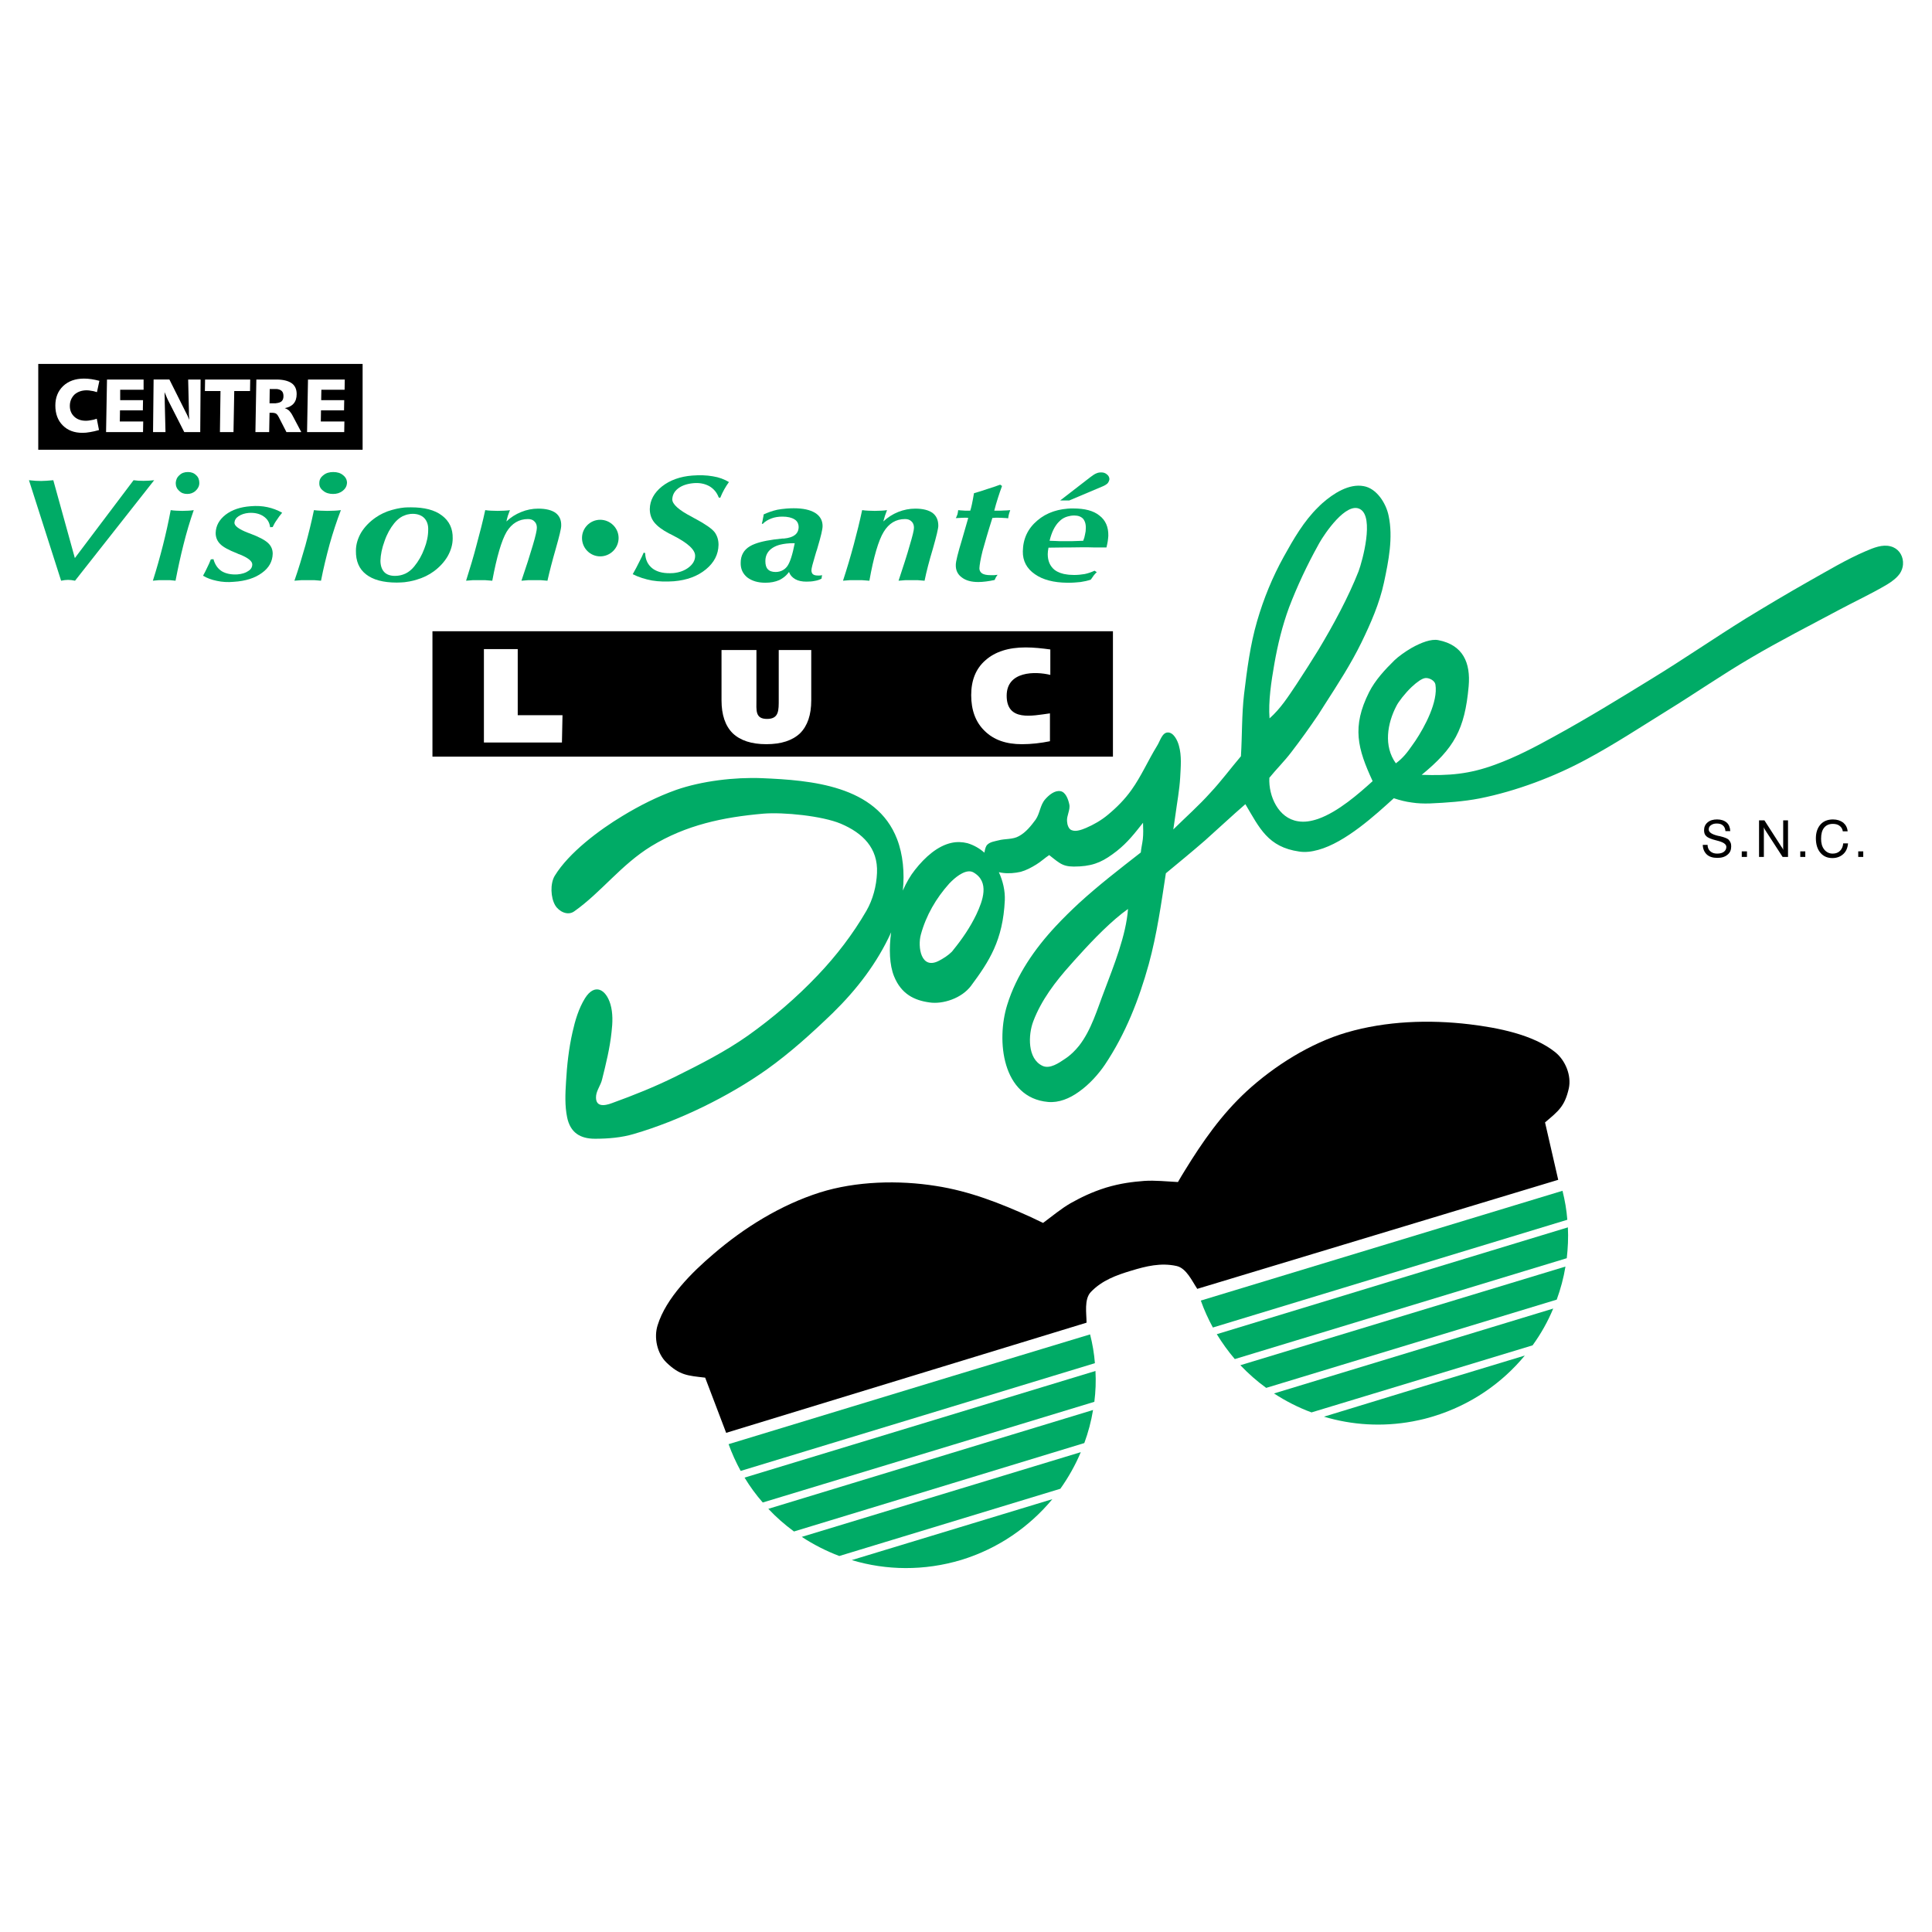 <?xml version="1.0" encoding="utf-8"?>
<!-- Generator: Adobe Illustrator 13.0.0, SVG Export Plug-In . SVG Version: 6.00 Build 14948)  -->
<!DOCTYPE svg PUBLIC "-//W3C//DTD SVG 1.0//EN" "http://www.w3.org/TR/2001/REC-SVG-20010904/DTD/svg10.dtd">
<svg version="1.0" id="Layer_1" xmlns="http://www.w3.org/2000/svg" xmlns:xlink="http://www.w3.org/1999/xlink" x="0px" y="0px"
	 width="192.756px" height="192.756px" viewBox="0 0 192.756 192.756" enable-background="new 0 0 192.756 192.756"
	 xml:space="preserve">
<g>
	<polygon fill-rule="evenodd" clip-rule="evenodd" fill="#FFFFFF" points="0,0 192.756,0 192.756,192.756 0,192.756 0,0 	"/>
	<polygon fill-rule="evenodd" clip-rule="evenodd" points="3.817,36.309 36.178,36.309 36.178,44.871 3.817,44.871 3.817,36.309 
		3.817,36.309 	"/>
	<polygon fill-rule="evenodd" clip-rule="evenodd" points="43.146,62.979 111.038,62.979 111.038,75.49 43.146,75.49 43.146,62.979 
		43.146,62.979 	"/>
	<path fill-rule="evenodd" clip-rule="evenodd" fill="#00AB66" d="M188.622,54.509c-0.815-0.223-1.705,0.148-2.483,0.482
		c-1.946,0.833-3.781,1.946-5.635,2.984c-2.131,1.205-4.244,2.465-6.339,3.744c-3.132,1.946-6.172,4.041-9.322,5.968
		c-3.226,1.983-6.45,3.966-9.768,5.782c-1.909,1.057-3.855,2.076-5.895,2.817c-2.613,0.964-4.614,1.112-7.339,1.02
		c3.225-2.65,4.3-4.504,4.688-8.841c0.204-2.335-0.556-4.115-3.021-4.597c-0.703-0.148-1.723,0.241-2.649,0.76
		c-0.705,0.407-1.354,0.889-1.725,1.241c-0.963,0.946-1.927,1.983-2.539,3.188c-1.741,3.466-1.148,5.634,0.353,8.878
		c-1.353,1.223-3.429,3.058-5.431,3.762c-0.704,0.241-1.371,0.352-2.02,0.241c-1.946-0.296-2.947-2.502-2.854-4.337
		c0.704-0.871,1.52-1.668,2.205-2.576c0.927-1.205,1.816-2.446,2.669-3.707c0.204-0.334,0.427-0.686,0.648-1.02
		c1.298-2.02,2.613-4.04,3.671-6.208c0.926-1.909,1.797-3.892,2.242-5.968c0.463-2.168,0.927-4.485,0.463-6.672
		c-0.259-1.261-1.204-2.725-2.483-2.947c-1.464-0.278-3.021,0.723-4.133,1.705c-0.148,0.13-0.278,0.26-0.408,0.39
		c-1.427,1.39-2.465,3.188-3.429,4.93c-1.131,2.039-2.021,4.208-2.669,6.45c-0.686,2.354-1.001,4.819-1.297,7.265
		c-0.241,2.057-0.186,4.133-0.315,6.209c-1.038,1.223-1.983,2.502-3.059,3.651c-1.148,1.279-2.428,2.409-3.688,3.651
		c0.057-0.445,0.148-0.927,0.204-1.39c0.167-1.26,0.408-2.521,0.482-3.781c0.056-1.075,0.167-2.168-0.13-3.206
		c-0.148-0.538-0.537-1.316-1.112-1.298c-0.574,0.019-0.76,0.871-1.075,1.353c-0.89,1.446-1.557,3.003-2.538,4.375
		c-0.668,0.945-1.483,1.761-2.354,2.483c-0.667,0.556-1.408,0.982-2.188,1.316c-0.222,0.093-0.463,0.186-0.704,0.241
		c-0.241,0.056-0.481,0.075-0.723-0.018c-0.315-0.112-0.445-0.556-0.463-0.89c-0.056-0.556,0.352-1.148,0.222-1.705
		c-0.111-0.519-0.37-1.205-0.87-1.297c-0.575-0.111-1.168,0.389-1.539,0.816c-0.501,0.574-0.519,1.408-0.945,2.02
		c-0.463,0.63-0.982,1.279-1.668,1.649c-0.611,0.352-1.391,0.241-2.058,0.426c-0.37,0.093-0.797,0.148-1.075,0.408
		c-0.185,0.167-0.24,0.426-0.314,0.815c-0.501-0.445-1.075-0.76-1.687-0.945c-0.519-0.13-1.057-0.148-1.576-0.037
		c-1.39,0.296-2.65,1.408-3.669,2.706c-0.445,0.556-0.853,1.26-1.205,2.057c0.186-1.761,0.019-3.596-0.574-5.134
		c-2.058-5.356-8.6-5.875-13.475-6.079c-2.725-0.111-6.005,0.278-8.562,1.168c-1.872,0.667-3.67,1.575-5.375,2.613
		c-2.28,1.372-5.338,3.651-6.747,5.968c-0.463,0.779-0.408,2.168,0.056,2.947c0.371,0.612,1.242,1.057,1.89,0.593
		c2.707-1.909,4.671-4.652,7.692-6.505c3.466-2.113,7.154-2.891,11.176-3.243c2.02-0.167,5.875,0.222,7.729,1
		c2.187,0.927,3.726,2.428,3.614,4.912c-0.056,1.316-0.408,2.65-1.056,3.781c-1.354,2.335-3.003,4.485-4.856,6.431
		c-2.113,2.224-4.466,4.244-6.969,6.023c-2.261,1.594-4.745,2.854-7.21,4.077c-2.057,1.02-4.188,1.872-6.338,2.65
		c-0.779,0.297-1.724,0.427-1.594-0.76c0.074-0.556,0.463-1.037,0.593-1.594c0.389-1.557,0.778-3.132,0.945-4.727
		c0.111-0.926,0.148-1.891-0.111-2.779c-0.445-1.502-1.576-2.132-2.539-0.594c-0.63,1.02-0.982,2.206-1.242,3.373
		c-0.371,1.631-0.556,3.3-0.649,4.968c-0.074,1.167-0.129,2.372,0.111,3.54c0.315,1.52,1.297,2.132,2.78,2.132
		c1.316,0,2.65-0.111,3.893-0.482c4.503-1.316,9.434-3.726,13.252-6.432c2.335-1.668,4.485-3.613,6.561-5.616
		c2.41-2.354,4.448-5.003,5.838-8.062c-0.223,1.65-0.167,3.262,0.296,4.393c0.723,1.779,2.039,2.391,3.503,2.595
		c0.686,0.111,1.501,0,2.242-0.278c0.797-0.297,1.483-0.778,1.928-1.371c1.816-2.447,3.188-4.541,3.374-8.544
		c0.037-0.945-0.186-1.909-0.594-2.799c0.13,0.037,0.278,0.056,0.408,0.074c0.593,0.074,1.204,0.019,1.779-0.111
		c0.537-0.148,1.057-0.426,1.538-0.723c0.463-0.278,0.871-0.667,1.298-0.945c1.167,0.927,1.427,1.223,2.965,1.131
		c0.019,0,0.037,0,0.056,0c1.594-0.093,2.483-0.575,3.726-1.539c1.094-0.871,1.761-1.742,2.613-2.817
		c0.019,0.575,0.037,1.112-0.019,1.631c-0.056,0.464-0.167,0.908-0.204,1.335c-2.113,1.649-4.207,3.262-6.172,5.06
		c-0.797,0.741-1.575,1.501-2.316,2.298c-2.095,2.243-3.93,4.893-4.838,7.839c-1.111,3.54-0.519,9.286,4.078,9.693
		c1.056,0.094,2.131-0.333,3.076-1.019c1.057-0.741,1.983-1.798,2.596-2.706c2.057-3.077,3.392-6.487,4.373-10.027
		c0.815-2.984,1.242-6.042,1.705-9.063c1.298-1.075,2.632-2.168,3.911-3.281c1.353-1.205,2.669-2.446,4.021-3.614
		c1.409,2.373,2.243,4.282,5.376,4.727c0.592,0.093,1.223,0.019,1.89-0.167c2.725-0.741,5.728-3.503,7.544-5.153
		c0.611,0.204,1.204,0.353,1.798,0.427c0.574,0.092,1.167,0.111,1.816,0.092c1.649-0.074,3.317-0.185,4.948-0.5
		c3.633-0.723,7.47-2.168,10.713-3.93c2.725-1.464,5.319-3.169,7.951-4.8c2.799-1.724,5.523-3.614,8.377-5.283
		c2.892-1.705,5.876-3.225,8.823-4.8c1.594-0.853,3.243-1.612,4.8-2.539c0.482-0.296,0.964-0.649,1.279-1.112
		c0.166-0.26,0.277-0.575,0.296-0.871l0,0v-0.297l0,0C189.809,55.325,189.363,54.694,188.622,54.509L188.622,54.509L188.622,54.509
		L188.622,54.509z M97.415,91.226c-0.612,1.279-1.409,2.446-2.298,3.54c-0.056,0.074-0.111,0.149-0.167,0.204
		c-0.352,0.352-0.797,0.63-1.242,0.871c-1.835,0.982-2.168-1.39-1.835-2.595c0.519-1.909,1.52-3.632,2.836-5.097
		c0.074-0.074,0.148-0.148,0.241-0.241c0.556-0.538,1.501-1.242,2.168-0.871C98.768,87.982,98.045,89.873,97.415,91.226
		L97.415,91.226L97.415,91.226L97.415,91.226z M110.185,98.843c-0.704,1.816-1.297,3.93-2.539,5.505
		c-0.389,0.481-0.834,0.927-1.371,1.279c-0.649,0.444-1.521,1.037-2.242,0.723c-1.558-0.705-1.446-3.133-0.945-4.448
		c0.796-2.113,2.224-3.985,3.725-5.653c0.26-0.296,0.538-0.611,0.834-0.927c1.465-1.631,3.317-3.521,4.894-4.633
		C112.354,93.32,111.111,96.378,110.185,98.843L110.185,98.843L110.185,98.843L110.185,98.843z M127.144,66.223
		c0.334-1.909,0.797-3.799,1.464-5.616c0.815-2.131,1.799-4.226,2.91-6.227c0.037-0.056,0.074-0.13,0.111-0.204
		c0.5-0.89,2.688-4.17,4.078-3.373c1.408,0.797,0.24,5.115-0.167,6.209c-1.001,2.539-2.483,5.301-4.022,7.858
		c-0.741,1.205-1.482,2.354-2.187,3.429c-0.797,1.186-1.558,2.391-2.669,3.374C126.532,70.004,126.828,68.021,127.144,66.223
		L127.144,66.223L127.144,66.223L127.144,66.223z M140.859,74.415c-0.445,0.648-0.908,1.242-1.594,1.742
		c-1.242-1.724-0.853-3.985,0.056-5.727c0.203-0.408,0.852-1.261,1.538-1.909c0.5-0.463,1-0.834,1.353-0.872
		c0.39-0.037,0.945,0.26,1.001,0.649c0.278,1.724-1.075,4.226-2.002,5.616C141.101,74.081,140.971,74.248,140.859,74.415
		L140.859,74.415L140.859,74.415L140.859,74.415z"/>
	<path fill-rule="evenodd" clip-rule="evenodd" fill="#FFFFFF" d="M8.654,38.94c0.148,0,0.315,0.019,0.482,0.056
		c0.185,0.018,0.352,0.074,0.538,0.129l0,0l0.241-1.13l0,0c-0.278-0.074-0.556-0.13-0.797-0.167c-0.259-0.037-0.5-0.056-0.723-0.056
		c-0.871,0-1.557,0.241-2.094,0.742c-0.519,0.5-0.779,1.149-0.779,1.946c0,0.815,0.241,1.483,0.741,1.983
		c0.5,0.5,1.149,0.741,1.965,0.741c0.223,0,0.482-0.019,0.76-0.074c0.259-0.037,0.556-0.111,0.889-0.204l0,0l-0.222-1.13l0,0
		c-0.204,0.074-0.408,0.129-0.575,0.147c-0.185,0.038-0.352,0.056-0.5,0.056c-0.482,0-0.871-0.13-1.167-0.408
		s-0.445-0.63-0.445-1.075c0-0.463,0.167-0.834,0.463-1.131C7.746,39.089,8.154,38.94,8.654,38.94L8.654,38.94L8.654,38.94
		L8.654,38.94z"/>
	<path fill-rule="evenodd" clip-rule="evenodd" fill="#FFFFFF" d="M18.848,40.979c0,0.019,0,0.129,0,0.333
		c0.019,0.204,0.019,0.389,0.037,0.575c-0.056-0.13-0.111-0.26-0.167-0.389c-0.074-0.148-0.13-0.278-0.223-0.445l0,0l-1.594-3.188
		h-1.576l-0.056,5.245h1.242l-0.074-2.984l0,0c0-0.111,0-0.408-0.018-0.89c0-0.074,0-0.13-0.019-0.148
		c0.056,0.129,0.111,0.259,0.167,0.389c0.056,0.13,0.111,0.278,0.186,0.427l0,0l1.631,3.206h1.594l0.037-5.245h-1.242L18.848,40.979
		L18.848,40.979L18.848,40.979z"/>
	<polygon fill-rule="evenodd" clip-rule="evenodd" fill="#FFFFFF" points="10.582,43.11 14.27,43.11 14.289,42.054 11.954,42.054 
		11.972,40.942 14.252,40.942 14.27,39.922 11.991,39.922 11.991,38.885 14.326,38.885 14.326,37.865 10.675,37.865 10.582,43.11 
		10.582,43.11 	"/>
	<polygon fill-rule="evenodd" clip-rule="evenodd" fill="#FFFFFF" points="34.38,38.885 34.398,37.865 30.729,37.865 30.636,43.11 
		34.343,43.11 34.361,42.054 32.007,42.054 32.026,40.942 34.324,40.942 34.343,39.922 32.044,39.922 32.063,38.885 34.38,38.885 
		34.38,38.885 	"/>
	<path fill-rule="evenodd" clip-rule="evenodd" fill="#FFFFFF" d="M28.856,40.979c-0.129-0.111-0.278-0.204-0.444-0.259
		c0.389-0.074,0.686-0.223,0.889-0.463c0.204-0.241,0.297-0.556,0.297-0.945c0-0.482-0.167-0.853-0.519-1.094
		c-0.333-0.222-0.834-0.352-1.483-0.352c-0.019,0-0.019,0-0.037,0l0,0h-1.983l-0.093,5.245h1.372l0.037-1.928h0.26l0,0
		c0.167,0,0.315,0.037,0.407,0.093c0,0.019,0.019,0.019,0.037,0.037c0.075,0.056,0.148,0.167,0.223,0.315l0,0l0.76,1.483h1.483
		l-0.853-1.612l0,0C29.098,41.275,28.968,41.108,28.856,40.979L28.856,40.979L28.856,40.979L28.856,40.979z M28.078,40.052
		c-0.13,0.093-0.278,0.148-0.482,0.167c-0.055,0.019-0.111,0.019-0.167,0.019l0,0h-0.538l0.019-1.427h0.593l0,0
		c0.037,0,0.055,0,0.092,0c0.204,0.019,0.371,0.074,0.5,0.186c0.13,0.111,0.186,0.296,0.186,0.519
		C28.282,39.756,28.227,39.922,28.078,40.052L28.078,40.052L28.078,40.052L28.078,40.052z"/>
	<polygon fill-rule="evenodd" clip-rule="evenodd" fill="#FFFFFF" points="20.442,39.014 21.999,39.014 21.943,43.11 23.296,43.11 
		23.371,39.014 24.946,39.014 24.964,37.865 20.461,37.865 20.442,39.014 20.442,39.014 	"/>
	<polygon fill-rule="evenodd" clip-rule="evenodd" fill="#FFFFFF" points="51.654,64.759 51.654,71.356 56.121,71.356 
		56.065,74.081 48.28,74.081 48.28,64.759 51.654,64.759 51.654,64.759 	"/>
	<path fill-rule="evenodd" clip-rule="evenodd" fill="#FFFFFF" d="M104.791,67.335c-1.501-0.371-4.355-0.39-4.355,2.076
		c0,2.595,2.539,2.001,4.318,1.761l0,0v2.78l0,0c-0.908,0.186-1.871,0.297-2.798,0.297c-1.576,0-2.799-0.426-3.707-1.316
		c-0.908-0.871-1.353-2.076-1.353-3.577c0-1.482,0.463-2.65,1.427-3.485c0.963-0.852,2.298-1.278,4.003-1.278
		c0.815,0,1.649,0.092,2.465,0.204l0,0V67.335L104.791,67.335L104.791,67.335z"/>
	<path fill-rule="evenodd" clip-rule="evenodd" fill="#FFFFFF" d="M71.986,64.851h3.484v4.93l0,0c0,1.075-0.148,1.946,1.057,1.946
		s1.167-0.871,1.167-1.946l0,0v-4.93h3.244v5.023l0,0c0,1.446-0.371,2.539-1.112,3.28c-0.76,0.723-1.872,1.094-3.373,1.094
		c-1.483,0-2.595-0.371-3.355-1.094c-0.741-0.741-1.112-1.834-1.112-3.28l0,0V64.851L71.986,64.851L71.986,64.851z"/>
	<path fill-rule="evenodd" clip-rule="evenodd" fill="#00AB66" d="M46.501,57.938c0.39-1.242,0.76-2.447,1.057-3.614
		c0.315-1.167,0.612-2.298,0.853-3.429c0.186,0.037,0.371,0.037,0.575,0.055c0.204,0,0.426,0.019,0.667,0.019
		c0.241,0,0.445-0.019,0.648-0.019c0.204-0.018,0.408-0.018,0.575-0.055c-0.074,0.204-0.148,0.389-0.204,0.556
		c-0.055,0.204-0.111,0.389-0.148,0.574c0.426-0.408,0.926-0.723,1.482-0.945c0.538-0.222,1.112-0.334,1.687-0.334
		c0.778,0,1.353,0.149,1.742,0.427c0.389,0.297,0.574,0.723,0.556,1.279c0,0.278-0.185,1.038-0.538,2.28
		c-0.352,1.223-0.63,2.298-0.834,3.207c-0.241-0.019-0.463-0.037-0.667-0.056c-0.222,0-0.426,0-0.612,0c-0.204,0-0.408,0-0.63,0
		c-0.204,0.019-0.444,0.037-0.686,0.056c0.482-1.409,0.853-2.576,1.131-3.521c0.278-0.927,0.408-1.52,0.408-1.761
		c0-0.259-0.074-0.481-0.241-0.63c-0.148-0.167-0.371-0.241-0.648-0.241c-0.89,0-1.613,0.427-2.132,1.279
		c-0.5,0.853-0.982,2.483-1.427,4.875c-0.241-0.019-0.481-0.037-0.704-0.056c-0.222,0-0.426,0-0.63,0c-0.186,0-0.389,0-0.612,0
		C46.965,57.901,46.742,57.919,46.501,57.938L46.501,57.938L46.501,57.938L46.501,57.938z"/>
	<path fill-rule="evenodd" clip-rule="evenodd" fill="#00AB66" d="M95.357,51.692c0.074-0.111,0.111-0.241,0.167-0.371
		c0.037-0.129,0.056-0.278,0.074-0.426c0.148,0.018,0.296,0.037,0.445,0.037c0.148,0.018,0.315,0.018,0.445,0.018l0,0h0.315l0,0
		c0.056-0.167,0.111-0.389,0.167-0.648c0.056-0.278,0.13-0.63,0.204-1.094c0.464-0.129,0.927-0.278,1.353-0.426
		c0.427-0.129,0.854-0.278,1.261-0.426l0,0l0.186,0.13l0,0c-0.148,0.389-0.278,0.778-0.408,1.186
		c-0.13,0.408-0.259,0.834-0.37,1.279l0,0h0.353l0,0c0.185,0,0.389,0,0.593-0.018c0.222,0,0.426-0.019,0.648-0.037
		c-0.037,0.092-0.074,0.204-0.111,0.333c-0.037,0.13-0.074,0.297-0.093,0.482c-0.148-0.019-0.315-0.037-0.481-0.037
		c-0.167-0.019-0.334-0.019-0.501-0.019c-0.074,0-0.167,0-0.296,0c-0.13,0.019-0.241,0.019-0.297,0.019
		c-0.444,1.39-0.76,2.502-0.982,3.299c-0.204,0.815-0.297,1.39-0.315,1.724c0,0.223,0.093,0.389,0.278,0.519
		c0.186,0.111,0.464,0.167,0.834,0.167c0.13,0,0.26,0,0.371,0c0.111-0.019,0.222-0.019,0.333-0.037
		c-0.074,0.093-0.129,0.185-0.185,0.278c-0.037,0.074-0.074,0.148-0.111,0.241c-0.315,0.074-0.594,0.111-0.853,0.148
		c-0.278,0.037-0.538,0.055-0.778,0.055c-0.705,0-1.242-0.148-1.65-0.463c-0.408-0.297-0.612-0.723-0.593-1.261
		c0-0.315,0.204-1.149,0.612-2.483c0.259-0.908,0.463-1.631,0.63-2.187c-0.055-0.019-0.13-0.019-0.185-0.019
		c-0.037,0-0.13,0-0.241,0c-0.129,0-0.259,0-0.407,0.019C95.636,51.673,95.487,51.692,95.357,51.692L95.357,51.692L95.357,51.692
		L95.357,51.692z"/>
	<path fill-rule="evenodd" clip-rule="evenodd" fill="#00AB66" d="M106.682,49.931l3.337-1.409l0,0
		c0.223-0.093,0.389-0.204,0.5-0.315c0.093-0.13,0.148-0.259,0.167-0.389c0-0.186-0.074-0.352-0.241-0.482
		c-0.167-0.148-0.353-0.204-0.574-0.204c-0.167,0-0.315,0.019-0.482,0.093c-0.148,0.056-0.352,0.185-0.593,0.371l0,0l-3.021,2.335
		h0.76H106.682L106.682,49.931L106.682,49.931z"/>
	<path fill-rule="evenodd" clip-rule="evenodd" fill="#00AB66" d="M109.685,51.432c-0.594-0.482-1.464-0.704-2.613-0.704
		c-0.186,0-0.371,0-0.538,0.018c-0.162,0.013-0.322,0.032-0.479,0.056c-0.04,0.006-0.079,0.015-0.119,0.021
		c-0.114,0.02-0.228,0.041-0.339,0.066c-0.05,0.012-0.098,0.025-0.146,0.038c-0.102,0.026-0.201,0.055-0.3,0.086
		c-0.046,0.015-0.091,0.031-0.136,0.047c-0.1,0.035-0.197,0.074-0.294,0.114c-0.039,0.017-0.078,0.034-0.117,0.051
		c-0.101,0.046-0.198,0.096-0.295,0.148c-0.032,0.018-0.064,0.034-0.097,0.052c-0.103,0.059-0.202,0.123-0.301,0.19
		c-0.022,0.016-0.047,0.03-0.069,0.046c-0.119,0.084-0.235,0.174-0.348,0.271c-0.945,0.797-1.428,1.816-1.446,3.077
		c-0.018,0.945,0.39,1.724,1.205,2.28c0.792,0.558,1.867,0.834,3.201,0.85c0.027,0,0.053,0.003,0.079,0.003c0.02,0,0.02,0,0.037,0
		c0.464,0,0.871-0.037,1.242-0.074c0.371-0.055,0.704-0.129,1.02-0.241c0.111-0.167,0.204-0.297,0.297-0.426
		c0.092-0.111,0.185-0.223,0.296-0.315l0,0l-0.222-0.148l0,0c-0.315,0.148-0.631,0.26-0.982,0.333
		c-0.334,0.056-0.687,0.093-1.057,0.093c-0.171,0-0.33-0.008-0.483-0.021c-0.049-0.005-0.102-0.007-0.147-0.016
		c-0.124-0.013-0.24-0.032-0.354-0.056c-0.027-0.006-0.055-0.012-0.081-0.018c-0.224-0.053-0.427-0.126-0.605-0.221
		c-0.014-0.008-0.028-0.016-0.043-0.023c-0.089-0.05-0.174-0.104-0.251-0.164c-0.445-0.371-0.667-0.89-0.667-1.557
		c0-0.093,0.019-0.186,0.019-0.296c0.019-0.111,0.037-0.223,0.056-0.353l0,0h0.111l0,0c0.503-0.006,0.961-0.012,1.379-0.018
		c0.149,0,0.296,0,0.437,0c0.612,0,1.112-0.019,1.521-0.019c0.259,0,0.648,0,1.186,0.019c0.52,0,0.908,0,1.149,0
		c0.056-0.223,0.093-0.426,0.13-0.63c0.037-0.204,0.037-0.371,0.056-0.538C110.593,52.563,110.296,51.896,109.685,51.432
		L109.685,51.432L109.685,51.432L109.685,51.432z M108.258,53.304c-0.037,0.222-0.093,0.426-0.186,0.649
		c-0.482,0.019-0.853,0.037-1.075,0.037c-0.167,0-0.334,0-0.464,0c-0.073,0-0.129,0-0.185,0c-0.204,0-0.427,0-0.668,0
		c-0.24-0.019-0.556-0.019-0.963-0.037c0.203-0.853,0.519-1.483,0.927-1.891c0.06-0.064,0.123-0.124,0.189-0.179
		c0.001-0.001,0.003-0.002,0.004-0.003c0.201-0.165,0.433-0.286,0.695-0.355c0.186-0.055,0.408-0.093,0.649-0.093
		c0.389,0,0.667,0.111,0.871,0.315c0.186,0.222,0.296,0.537,0.278,0.964C108.332,52.896,108.312,53.1,108.258,53.304L108.258,53.304
		L108.258,53.304L108.258,53.304z"/>
	<path fill-rule="evenodd" clip-rule="evenodd" fill="#00AB66" d="M84.107,57.938c0.408-1.242,0.76-2.447,1.075-3.614
		c0.315-1.167,0.593-2.298,0.834-3.429c0.186,0.037,0.39,0.037,0.593,0.055c0.204,0,0.426,0.019,0.667,0.019
		c0.222,0,0.445-0.019,0.648-0.019c0.204-0.018,0.389-0.018,0.575-0.055c-0.074,0.204-0.148,0.389-0.204,0.556
		c-0.055,0.204-0.111,0.389-0.167,0.574c0.445-0.408,0.927-0.723,1.483-0.945c0.556-0.222,1.131-0.334,1.705-0.334
		c0.76,0,1.334,0.149,1.724,0.427c0.389,0.297,0.575,0.723,0.575,1.279c0,0.278-0.186,1.038-0.538,2.28
		c-0.37,1.223-0.648,2.298-0.833,3.207c-0.241-0.019-0.464-0.037-0.687-0.056c-0.204,0-0.407,0-0.611,0c-0.185,0-0.408,0-0.611,0
		c-0.223,0.019-0.445,0.037-0.686,0.056c0.463-1.409,0.853-2.576,1.112-3.521c0.278-0.927,0.426-1.52,0.426-1.761
		c0-0.259-0.074-0.481-0.241-0.63c-0.167-0.167-0.371-0.241-0.648-0.241c-0.908,0-1.613,0.427-2.132,1.279
		c-0.519,0.853-1,2.483-1.427,4.875c-0.26-0.019-0.5-0.037-0.723-0.056c-0.204,0-0.426,0-0.611,0c-0.204,0-0.408,0-0.612,0
		C84.57,57.901,84.348,57.919,84.107,57.938L84.107,57.938L84.107,57.938L84.107,57.938z"/>
	<path fill-rule="evenodd" clip-rule="evenodd" fill="#00AB66" d="M81.586,57.419c-0.204,0-0.371-0.037-0.482-0.13
		c-0.092-0.074-0.148-0.222-0.148-0.389c0-0.186,0.129-0.686,0.371-1.483c0.074-0.259,0.13-0.445,0.186-0.593
		c0.019-0.056,0.037-0.148,0.074-0.26c0.315-1.056,0.482-1.761,0.482-2.076c0-0.556-0.241-1.001-0.741-1.316
		c-0.519-0.315-1.223-0.463-2.15-0.463c-0.222,0-0.439,0.01-0.653,0.026c-0.022,0.002-0.046,0.003-0.068,0.005
		c-0.316,0.025-0.623,0.064-0.91,0.118c-0.501,0.111-0.945,0.278-1.353,0.463c-0.019,0.13-0.037,0.26-0.074,0.408
		c-0.019,0.148-0.056,0.315-0.111,0.519l0,0l0.093,0.018l0,0c0.222-0.241,0.519-0.408,0.853-0.537
		c0.333-0.13,0.704-0.186,1.112-0.186c0.519,0,0.908,0.093,1.205,0.278c0.278,0.167,0.408,0.445,0.408,0.779
		c-0.019,0.667-0.5,1.038-1.464,1.13c-0.074,0-0.13,0-0.148,0c-1.195,0.113-2.112,0.29-2.744,0.53
		c-0.084,0.031-0.161,0.065-0.235,0.099c-0.012,0.005-0.027,0.011-0.039,0.016c-0.089,0.042-0.171,0.087-0.244,0.133
		c-0.593,0.352-0.908,0.908-0.908,1.631c-0.019,0.611,0.204,1.093,0.649,1.464c0.463,0.352,1.056,0.537,1.816,0.537
		c0.538,0,0.982-0.093,1.372-0.259c0.109-0.052,0.212-0.113,0.312-0.178c0.257-0.162,0.482-0.375,0.671-0.637
		c0.111,0.315,0.315,0.538,0.63,0.723c0.297,0.167,0.667,0.241,1.112,0.241c0.315,0,0.575-0.019,0.834-0.075
		c0.241-0.037,0.463-0.111,0.667-0.222l0,0l0.056-0.352l0,0c-0.074,0.019-0.148,0.037-0.223,0.037
		C81.735,57.419,81.661,57.419,81.586,57.419L81.586,57.419L81.586,57.419L81.586,57.419z M78.547,56.492
		c-0.036,0.05-0.075,0.093-0.114,0.136c-0.034,0.037-0.07,0.071-0.107,0.103c-0.005,0.005-0.011,0.009-0.017,0.014
		c-0.204,0.171-0.449,0.277-0.735,0.311c-0.062,0.006-0.125,0.011-0.194,0.011c-0.352,0-0.611-0.093-0.778-0.278
		c-0.167-0.167-0.241-0.445-0.241-0.815c0-0.575,0.259-1.02,0.723-1.316c0.052-0.035,0.109-0.066,0.167-0.097
		c0.033-0.017,0.068-0.033,0.103-0.049c0.032-0.015,0.062-0.03,0.095-0.043s0.067-0.026,0.102-0.039s0.068-0.024,0.104-0.036
		c0.052-0.017,0.105-0.033,0.161-0.047c0.006-0.001,0.012-0.003,0.018-0.004c0.369-0.092,0.811-0.147,1.309-0.147l0,0h0.148l0,0
		C79.066,55.343,78.825,56.103,78.547,56.492L78.547,56.492L78.547,56.492L78.547,56.492z"/>
	<path fill-rule="evenodd" clip-rule="evenodd" fill="#00AB66" d="M63.126,57.289c0.241-0.426,0.463-0.834,0.649-1.223
		c0.185-0.371,0.352-0.686,0.445-0.927l0,0l0.148,0.037l0,0c0.018,0.686,0.278,1.205,0.778,1.575c0.5,0.353,1.167,0.482,2.02,0.426
		c0.612-0.055,1.131-0.241,1.557-0.574c0.407-0.315,0.63-0.704,0.63-1.131c0.019-0.611-0.723-1.297-2.224-2.057
		c-0.167-0.093-0.278-0.148-0.371-0.186c-0.705-0.371-1.187-0.741-1.483-1.112s-0.445-0.815-0.445-1.334
		c0.019-0.871,0.426-1.612,1.205-2.243c0.797-0.63,1.816-1.001,3.04-1.094c0.741-0.056,1.408-0.037,2.039,0.074
		c0.612,0.093,1.149,0.297,1.613,0.575c-0.167,0.223-0.315,0.463-0.464,0.723c-0.148,0.259-0.278,0.537-0.407,0.852l0,0
		l-0.149-0.037l0,0c-0.185-0.5-0.5-0.871-0.945-1.131c-0.445-0.241-0.964-0.352-1.576-0.296c-0.612,0.055-1.13,0.222-1.52,0.519
		c-0.39,0.296-0.575,0.667-0.593,1.093c0,0.482,0.649,1.075,1.946,1.742c0.167,0.093,0.278,0.167,0.371,0.204
		c1.001,0.537,1.631,0.982,1.909,1.334c0.259,0.353,0.389,0.779,0.389,1.261c-0.019,0.945-0.426,1.761-1.26,2.447
		c-0.834,0.686-1.891,1.075-3.188,1.186c-0.778,0.055-1.52,0.037-2.187-0.074C64.369,57.79,63.72,57.586,63.126,57.289
		L63.126,57.289L63.126,57.289L63.126,57.289z"/>
	<path fill-rule="evenodd" clip-rule="evenodd" fill="#00AB66" d="M29.375,57.938c0.408-1.167,0.76-2.354,1.094-3.521
		c0.315-1.167,0.611-2.335,0.853-3.521c0.204,0.037,0.426,0.037,0.649,0.055c0.204,0,0.444,0.019,0.686,0.019
		c0.259,0,0.5-0.019,0.723-0.019c0.204-0.018,0.426-0.018,0.63-0.055c-0.426,1.112-0.797,2.242-1.13,3.429
		c-0.315,1.167-0.612,2.372-0.853,3.614c-0.222-0.019-0.444-0.037-0.667-0.056c-0.222,0-0.426,0-0.63,0c-0.204,0-0.426,0-0.648,0
		C29.857,57.901,29.617,57.919,29.375,57.938L29.375,57.938L29.375,57.938L29.375,57.938L29.375,57.938z M31.859,48.188
		c0-0.315,0.129-0.574,0.408-0.778c0.259-0.222,0.593-0.315,0.982-0.315c0.39,0,0.723,0.093,0.983,0.315
		c0.259,0.204,0.389,0.463,0.389,0.778c-0.019,0.297-0.148,0.556-0.427,0.779c-0.278,0.222-0.593,0.315-0.963,0.315
		c-0.389,0-0.723-0.093-0.982-0.315C31.971,48.764,31.841,48.504,31.859,48.188L31.859,48.188L31.859,48.188L31.859,48.188z"/>
	<path fill-rule="evenodd" clip-rule="evenodd" fill="#00AB66" d="M15.252,57.938c0.371-1.167,0.704-2.354,1.001-3.521
		c0.296-1.167,0.556-2.335,0.778-3.521c0.185,0.037,0.371,0.037,0.556,0.055c0.186,0,0.371,0.019,0.593,0.019
		c0.223,0,0.408-0.019,0.612-0.019c0.186-0.018,0.353-0.018,0.538-0.055c-0.389,1.112-0.723,2.242-1.02,3.429
		c-0.296,1.167-0.556,2.372-0.797,3.614c-0.185-0.019-0.389-0.037-0.556-0.056c-0.185,0-0.371,0-0.537,0c-0.186,0-0.371,0-0.556,0
		C15.679,57.901,15.475,57.919,15.252,57.938L15.252,57.938L15.252,57.938L15.252,57.938L15.252,57.938z M17.532,48.188
		c0.019-0.315,0.13-0.574,0.371-0.778c0.223-0.222,0.5-0.315,0.853-0.315c0.315,0,0.593,0.093,0.815,0.315
		c0.223,0.204,0.315,0.463,0.315,0.778c0,0.297-0.13,0.556-0.371,0.779c-0.241,0.222-0.519,0.315-0.833,0.315
		c-0.334,0-0.593-0.093-0.816-0.315C17.644,48.764,17.532,48.504,17.532,48.188L17.532,48.188L17.532,48.188L17.532,48.188z"/>
	<path fill-rule="evenodd" clip-rule="evenodd" fill="#00AB66" d="M6.097,57.938L2.89,47.911l0,0c1.038,0.111,1.372,0.092,2.428,0
		l0,0l2.15,7.766l5.857-7.766l0,0c0.593,0.092,1.39,0.074,2.057,0l0,0L7.486,57.938l0,0C6.949,57.827,6.634,57.827,6.097,57.938
		L6.097,57.938L6.097,57.938L6.097,57.938z"/>
	<path fill-rule="evenodd" clip-rule="evenodd" fill="#00AB66" d="M20.257,57.438c0.148-0.26,0.278-0.519,0.408-0.797
		c0.13-0.26,0.26-0.538,0.371-0.834l0,0l0.26-0.019l0,0c0.148,0.538,0.426,0.945,0.833,1.205c0.408,0.241,0.927,0.352,1.557,0.315
		c0.445-0.037,0.815-0.148,1.075-0.333c0.278-0.167,0.407-0.389,0.407-0.667c0-0.315-0.407-0.649-1.223-0.982
		c-0.111-0.037-0.223-0.074-0.278-0.111c-0.853-0.333-1.427-0.649-1.705-0.945c-0.296-0.296-0.445-0.667-0.445-1.094
		c0.019-0.723,0.352-1.316,0.982-1.816c0.648-0.5,1.483-0.778,2.502-0.853c0.612-0.055,1.167-0.019,1.687,0.093
		c0.519,0.111,1.001,0.296,1.464,0.556c-0.204,0.241-0.389,0.482-0.538,0.723c-0.167,0.223-0.296,0.464-0.408,0.705l0,0L26.948,52.6
		l0,0c-0.056-0.482-0.278-0.834-0.667-1.093c-0.389-0.26-0.872-0.371-1.464-0.334c-0.408,0.037-0.742,0.148-1.02,0.334
		c-0.259,0.167-0.389,0.389-0.408,0.648c0,0.315,0.445,0.648,1.354,1.001c0.093,0.037,0.148,0.055,0.204,0.074
		c0.89,0.333,1.483,0.649,1.798,0.945c0.315,0.296,0.463,0.649,0.463,1.075c-0.018,0.76-0.371,1.408-1.075,1.909
		c-0.705,0.519-1.631,0.815-2.817,0.889c-0.593,0.056-1.149,0.019-1.668-0.093C21.109,57.845,20.646,57.679,20.257,57.438
		L20.257,57.438L20.257,57.438L20.257,57.438z"/>
	<path fill-rule="evenodd" clip-rule="evenodd" fill="#00AB66" d="M44.092,51.432c-0.723-0.556-1.761-0.815-3.077-0.815
		c-0.222,0-0.445,0-0.667,0.019c-0.245,0.021-0.489,0.062-0.727,0.113c-0.045,0.009-0.09,0.02-0.134,0.03
		c-0.13,0.03-0.257,0.062-0.381,0.098c-0.611,0.167-1.149,0.426-1.631,0.76c-0.612,0.426-1.094,0.927-1.446,1.501
		c-0.333,0.575-0.519,1.187-0.519,1.798c-0.018,1.038,0.315,1.835,1.02,2.373c0.685,0.538,1.705,0.815,3.058,0.815
		c0.142,0,0.283-0.006,0.422-0.014c0.071-0.003,0.141-0.008,0.211-0.014c0.042-0.003,0.085-0.005,0.126-0.009
		c0.042-0.005,0.085-0.012,0.127-0.018c0.26-0.031,0.512-0.078,0.756-0.14c0.122-0.03,0.242-0.062,0.358-0.101
		c0.63-0.186,1.205-0.463,1.705-0.834c0.575-0.426,1.038-0.927,1.372-1.501c0.333-0.593,0.5-1.186,0.5-1.779
		C45.186,52.749,44.833,51.988,44.092,51.432L44.092,51.432L44.092,51.432L44.092,51.432z M42.331,54.75
		c-0.241,0.648-0.575,1.242-1.001,1.761c-0.241,0.297-0.519,0.537-0.853,0.704c-0.039,0.013-0.067,0.026-0.094,0.039
		c-0.029,0.012-0.057,0.024-0.086,0.036c-0.047,0.018-0.093,0.035-0.139,0.05c-0.047,0.015-0.095,0.028-0.143,0.04
		c-0.031,0.008-0.062,0.017-0.094,0.023c-0.066,0.014-0.133,0.024-0.201,0.032c-0.018,0.002-0.035,0.006-0.052,0.007
		c-0.088,0.009-0.176,0.014-0.265,0.014c-0.463,0-0.834-0.13-1.075-0.389c-0.241-0.259-0.371-0.649-0.371-1.131
		c0.019-0.593,0.148-1.242,0.408-1.946c0.241-0.705,0.575-1.297,0.964-1.779c0.241-0.297,0.519-0.538,0.834-0.704
		c0.074-0.019,0.129-0.056,0.186-0.075c0.191-0.082,0.394-0.133,0.598-0.155c0.072-0.007,0.144-0.012,0.218-0.012
		c0.5,0,0.89,0.148,1.167,0.426c0.259,0.278,0.408,0.667,0.389,1.167C42.72,53.471,42.59,54.101,42.331,54.75L42.331,54.75
		L42.331,54.75L42.331,54.75z"/>
	<path fill-rule="evenodd" clip-rule="evenodd" fill="#00AB66" d="M59.883,51.858c1.001,0,1.835,0.816,1.835,1.816
		c0,1.02-0.834,1.835-1.835,1.835s-1.816-0.815-1.816-1.835C58.066,52.674,58.882,51.858,59.883,51.858L59.883,51.858L59.883,51.858
		L59.883,51.858z"/>
	<path fill-rule="evenodd" clip-rule="evenodd" d="M169.884,84.293h0.481l0,0c0,0.26,0.093,0.482,0.26,0.63
		c0.186,0.167,0.408,0.241,0.686,0.241c0.297,0,0.52-0.056,0.687-0.185c0.147-0.111,0.24-0.278,0.24-0.482
		c0-0.278-0.314-0.482-0.927-0.63c-0.037-0.019-0.056-0.019-0.074-0.019c-0.5-0.13-0.834-0.259-0.981-0.408
		c-0.167-0.129-0.241-0.333-0.241-0.611c0-0.315,0.111-0.575,0.352-0.779c0.241-0.204,0.557-0.296,0.945-0.296
		c0.408,0,0.724,0.111,0.964,0.315c0.223,0.204,0.334,0.482,0.353,0.853l0,0h-0.482l0,0c-0.019-0.241-0.093-0.427-0.24-0.556
		c-0.148-0.148-0.371-0.204-0.631-0.204c-0.24,0-0.426,0.056-0.574,0.167c-0.148,0.093-0.223,0.241-0.223,0.426
		c0,0.278,0.297,0.482,0.908,0.63c0.093,0.019,0.148,0.037,0.204,0.037c0.019,0,0.037,0.019,0.056,0.019
		c0.39,0.093,0.648,0.204,0.778,0.297c0.093,0.092,0.167,0.185,0.223,0.315c0.056,0.111,0.074,0.241,0.074,0.389
		c0,0.352-0.111,0.63-0.371,0.834c-0.26,0.222-0.593,0.315-1.02,0.315c-0.444,0-0.797-0.111-1.038-0.333
		C170.051,85.035,169.902,84.72,169.884,84.293L169.884,84.293L169.884,84.293L169.884,84.293L169.884,84.293z M173.776,85.498
		v-0.556h0.519v0.556H173.776L173.776,85.498L173.776,85.498L173.776,85.498z M175.5,85.498v-3.651h0.537l1.705,2.65l0,0
		c0.056,0.056,0.074,0.111,0.111,0.167c0.019,0.055,0.056,0.092,0.056,0.148l0,0v-2.965h0.481v3.651h-0.537l-1.742-2.688l0,0
		c-0.019-0.037-0.056-0.093-0.074-0.129c-0.019-0.037-0.037-0.093-0.056-0.148l0,0v2.965H175.5L175.5,85.498L175.5,85.498
		L175.5,85.498z M179.614,85.498v-0.556h0.5v0.556H179.614L179.614,85.498L179.614,85.498L179.614,85.498z M183.896,84.146h0.482
		l0,0c-0.037,0.444-0.186,0.797-0.464,1.056s-0.648,0.408-1.094,0.408c-0.519,0-0.908-0.185-1.204-0.538
		c-0.297-0.352-0.445-0.834-0.445-1.445c0-0.575,0.167-1.038,0.464-1.372c0.296-0.333,0.723-0.5,1.241-0.5
		c0.408,0,0.742,0.111,1.02,0.315c0.26,0.222,0.408,0.5,0.445,0.871l0,0h-0.482l0,0c-0.037-0.241-0.148-0.426-0.334-0.556
		c-0.166-0.13-0.389-0.186-0.667-0.186c-0.37,0-0.667,0.13-0.871,0.389s-0.296,0.611-0.296,1.094c0,0.445,0.092,0.797,0.314,1.075
		c0.204,0.26,0.501,0.408,0.834,0.408c0.315,0,0.557-0.093,0.741-0.278C183.766,84.702,183.877,84.442,183.896,84.146
		L183.896,84.146L183.896,84.146L183.896,84.146L183.896,84.146z M185.397,85.498v-0.556h0.5v0.556H185.397L185.397,85.498
		L185.397,85.498z"/>
	<path fill-rule="evenodd" clip-rule="evenodd" fill="#00AB66" d="M76.656,150.535c0.779,0.834,1.631,1.575,2.558,2.261l0,0
		l15.772-4.8l13.197-4.022l0,0c0.389-1.057,0.686-2.168,0.871-3.299l0,0l-14.068,4.281L76.656,150.535L76.656,150.535
		L76.656,150.535z"/>
	<path fill-rule="evenodd" clip-rule="evenodd" fill="#00AB66" d="M109.239,136.004c-0.074-0.964-0.24-1.927-0.481-2.872l0,0
		l-13.771,4.17l-22.296,6.783l0,0c0.333,0.927,0.741,1.816,1.205,2.669l0,0l21.092-6.413L109.239,136.004L109.239,136.004
		L109.239,136.004z"/>
	<path fill-rule="evenodd" clip-rule="evenodd" fill="#00AB66" d="M95.914,155.632c3.688-1.131,6.784-3.299,9.082-6.061l0,0
		l-20.017,6.079l0,0C88.426,156.688,92.207,156.744,95.914,155.632L95.914,155.632L95.914,155.632L95.914,155.632z"/>
	<path fill-rule="evenodd" clip-rule="evenodd" fill="#00AB66" d="M83.736,155.243l22.056-6.71l0,0
		c0.815-1.149,1.502-2.372,2.039-3.651l0,0l-27.838,8.452l0,0C81.179,154.112,82.421,154.742,83.736,155.243L83.736,155.243
		L83.736,155.243L83.736,155.243z"/>
	<path fill-rule="evenodd" clip-rule="evenodd" fill="#00AB66" d="M109.295,136.782l-35.011,10.639l0,0
		c0.538,0.89,1.149,1.724,1.816,2.483l0,0l18.886-5.727l14.197-4.318l0,0C109.313,138.84,109.351,137.82,109.295,136.782
		L109.295,136.782L109.295,136.782L109.295,136.782z"/>
	<path fill-rule="evenodd" clip-rule="evenodd" fill="#00AB66" d="M132.093,141.342c2.793,0.838,5.818,1.033,8.845,0.474l0,0
		c0.228-0.042,0.454-0.089,0.681-0.14c0.019-0.004,0.036-0.008,0.054-0.012c0.144-0.032,0.286-0.063,0.429-0.1
		c0.315-0.074,0.612-0.167,0.927-0.26c3.688-1.13,6.803-3.28,9.101-6.061l0,0l-10.027,3.04L132.093,141.342L132.093,141.342
		L132.093,141.342z"/>
	<path fill-rule="evenodd" clip-rule="evenodd" fill="#00AB66" d="M127.106,139.025c1.168,0.76,2.428,1.408,3.744,1.891l0,0
		l11.25-3.411l10.806-3.28l0,0c0.834-1.149,1.52-2.372,2.058-3.67l0,0l-12.863,3.911L127.106,139.025L127.106,139.025
		L127.106,139.025z"/>
	<path fill-rule="evenodd" clip-rule="evenodd" fill="#00AB66" d="M155.891,118.805l-36.086,10.953l0,0
		c0.333,0.945,0.741,1.835,1.204,2.688l0,0l35.363-10.75l0,0C156.299,120.732,156.132,119.769,155.891,118.805L155.891,118.805
		L155.891,118.805L155.891,118.805z"/>
	<path fill-rule="evenodd" clip-rule="evenodd" fill="#00AB66" d="M126.328,138.469l28.987-8.804l0,0
		c0.39-1.075,0.687-2.168,0.871-3.299l0,0l-32.435,9.842l0,0C124.549,137.042,125.401,137.802,126.328,138.469L126.328,138.469
		L126.328,138.469L126.328,138.469z"/>
	<path fill-rule="evenodd" clip-rule="evenodd" fill="#00AB66" d="M156.428,122.455l-14.327,4.355l-20.702,6.302l0,0
		c0.537,0.871,1.13,1.706,1.798,2.483l0,0l33.12-10.063l0,0C156.428,124.531,156.483,123.493,156.428,122.455L156.428,122.455
		L156.428,122.455L156.428,122.455z"/>
	<path fill-rule="evenodd" clip-rule="evenodd" d="M112.872,126.774c-1.482,0.444-2.928,0.964-4.04,2.131
		c-0.687,0.723-0.427,2.15-0.427,3.059l0,0l-35.956,10.99l-2.094-5.505l0,0c-1.743-0.203-2.521-0.222-3.855-1.501
		c-0.945-0.908-1.279-2.502-0.889-3.725c0.834-2.726,3.447-5.301,5.56-7.1c3.077-2.649,6.728-4.911,10.639-6.153
		c3.596-1.13,7.858-1.241,11.565-0.648c3.373,0.52,6.413,1.724,9.49,3.114c0.407,0.185,0.815,0.407,1.204,0.574
		c0.908-0.667,1.779-1.409,2.743-1.965c1.001-0.556,2.058-1.093,3.54-1.557c1.482-0.444,2.65-0.574,3.8-0.667
		c1.112-0.074,2.242,0.056,3.373,0.111c0.223-0.371,0.444-0.779,0.686-1.149c1.779-2.892,3.633-5.561,6.153-7.896
		c2.762-2.539,6.376-4.819,9.99-5.875c3.93-1.149,8.229-1.298,12.27-0.816c2.743,0.334,6.339,1.001,8.563,2.799
		c1,0.815,1.612,2.317,1.334,3.596c-0.408,1.798-1.038,2.262-2.372,3.392l0,0l1.315,5.728l-36.012,10.879l0,0
		c-0.501-0.741-1.075-2.057-2.058-2.279C115.819,125.959,114.337,126.329,112.872,126.774L112.872,126.774L112.872,126.774
		L112.872,126.774z"/>
</g>
</svg>
